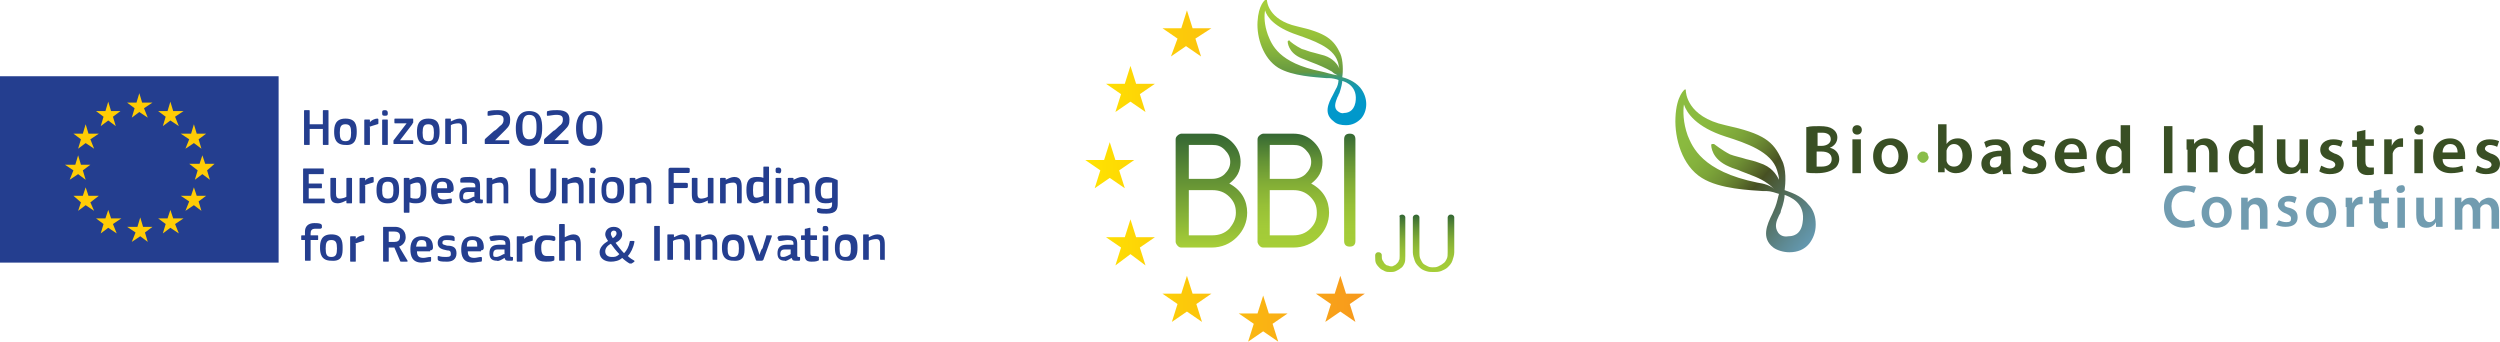 <?xml version="1.0" encoding="utf-8"?>
<!-- Generator: Adobe Illustrator 23.1.0, SVG Export Plug-In . SVG Version: 6.00 Build 0)  -->
<svg version="1.1" id="Layer_1" xmlns="http://www.w3.org/2000/svg" xmlns:xlink="http://www.w3.org/1999/xlink" x="0px" y="0px"
	 viewBox="0 0 265.6 36.3" style="enable-background:new 0 0 265.6 36.3;" xml:space="preserve">
<style type="text/css">
	.st0{fill:url(#SVGID_1_);}
	.st1{fill:url(#SVGID_2_);}
	.st2{fill:url(#SVGID_3_);}
	.st3{fill:url(#SVGID_4_);}
	.st4{fill:url(#SVGID_5_);}
	.st5{fill:url(#SVGID_6_);}
	.st6{fill:url(#SVGID_7_);}
	.st7{fill:#394F24;}
	.st8{fill:#719CB0;}
	.st9{clip-path:url(#SVGID_9_);fill:url(#SVGID_10_);}
	.st10{fill:#89BD49;}
	.st11{fill:#243E8F;}
	.st12{fill:#FFCC05;}
	.st13{fill:#243E8F;stroke:#243E8F;stroke-width:0.154;stroke-miterlimit:10;}
</style>
<g>
	<linearGradient id="SVGID_1_" gradientUnits="userSpaceOnUse" x1="115.35" y1="18.675" x2="144.93" y2="18.675">
		<stop  offset="0" style="stop-color:#FFE400"/>
		<stop  offset="1" style="stop-color:#F7981D"/>
	</linearGradient>
	<path class="st0" d="M125.1,4.1l-1.6-1.1l2,0l0.6-1.9l0.6,1.9h2L127,4.1l0.6,1.9l-1.6-1.1l-1.6,1.1L125.1,4.1z M120.1,7l-0.6,1.9
		l-2,0l1.6,1.1l-0.6,1.9l1.6-1.1l1.6,1.1l-0.6-1.9l1.6-1.1h-2L120.1,7z M117.9,18.9l1.6,1.1l-0.6-1.9l1.6-1.1h-2l-0.6-1.9l-0.6,1.9
		l-2,0l1.6,1.1l-0.6,1.9L117.9,18.9z M120.7,25.2l-0.6-1.9l-0.6,1.9l-2,0l1.6,1.1l-0.6,1.9l1.6-1.2l1.6,1.2l-0.6-1.9l1.6-1.1H120.7z
		 M126.7,31.2l-0.6-1.9l-0.6,1.9l-2,0l1.6,1.1l-0.6,1.9l1.6-1.1l1.6,1.1l-0.6-1.9l1.6-1.1H126.7z M134.8,33.3l-0.6-1.9l-0.6,1.9
		l-2,0l1.6,1.1l-0.6,1.9l1.6-1.1l1.6,1.1l-0.6-1.9l1.6-1.1H134.8z M143,31.2l-0.6-1.9l-0.6,1.9l-2,0l1.6,1.1l-0.6,1.9l1.6-1.1
		l1.6,1.1l-0.6-1.9l1.6-1.1H143z"/>
	<linearGradient id="SVGID_2_" gradientUnits="userSpaceOnUse" x1="137.384" y1="26.229" x2="137.384" y2="14.19">
		<stop  offset="0" style="stop-color:#A6CE38"/>
		<stop  offset="0.186" style="stop-color:#A2CA38"/>
		<stop  offset="0.374" style="stop-color:#96BF37"/>
		<stop  offset="0.563" style="stop-color:#82AD36"/>
		<stop  offset="0.752" style="stop-color:#659435"/>
		<stop  offset="0.94" style="stop-color:#417334"/>
		<stop  offset="1" style="stop-color:#346733"/>
	</linearGradient>
	<path class="st1" d="M141.2,22.6c0,1-0.4,1.9-1.1,2.6c-0.7,0.7-1.6,1.1-2.7,1.1h-3.2c-0.2,0-0.3-0.1-0.4-0.2
		c-0.1-0.1-0.2-0.3-0.2-0.4V14.8c0-0.2,0.1-0.3,0.2-0.4c0.1-0.1,0.3-0.2,0.4-0.2h3.2c0.9,0,1.6,0.3,2.2,0.9c0.6,0.6,0.9,1.3,0.9,2.1
		c0,1-0.4,1.7-1.2,2.3C140.6,20.2,141.2,21.3,141.2,22.6z M139.3,17.2c0-0.5-0.2-0.9-0.6-1.3c-0.4-0.4-0.8-0.5-1.3-0.5h-2.5V19h2.5
		c0.5,0,1-0.2,1.3-0.5C139.1,18.1,139.3,17.7,139.3,17.2z M139.9,22.6c0-0.7-0.2-1.2-0.7-1.7c-0.5-0.5-1.1-0.7-1.8-0.7h-2.5V25h2.5
		c0.7,0,1.3-0.2,1.8-0.7C139.7,23.8,139.9,23.3,139.9,22.6z"/>
	<linearGradient id="SVGID_3_" gradientUnits="userSpaceOnUse" x1="143.375" y1="26.229" x2="143.375" y2="14.19">
		<stop  offset="0" style="stop-color:#A6CE38"/>
		<stop  offset="0.186" style="stop-color:#A2CA38"/>
		<stop  offset="0.374" style="stop-color:#96BF37"/>
		<stop  offset="0.563" style="stop-color:#82AD36"/>
		<stop  offset="0.752" style="stop-color:#659435"/>
		<stop  offset="0.94" style="stop-color:#417334"/>
		<stop  offset="1" style="stop-color:#346733"/>
	</linearGradient>
	<path class="st2" d="M144,25.6c0,0.4-0.2,0.6-0.6,0.6c-0.4,0-0.6-0.2-0.6-0.6V14.8c0-0.4,0.2-0.6,0.6-0.6c0.4,0,0.6,0.2,0.6,0.6
		V25.6z"/>
	<linearGradient id="SVGID_4_" gradientUnits="userSpaceOnUse" x1="128.75" y1="26.229" x2="128.75" y2="14.19">
		<stop  offset="0" style="stop-color:#A6CE38"/>
		<stop  offset="1" style="stop-color:#346733"/>
	</linearGradient>
	<path class="st3" d="M132.5,22.6c0,1-0.4,1.9-1.1,2.6c-0.7,0.7-1.6,1.1-2.7,1.1h-3.2c-0.2,0-0.3-0.1-0.4-0.2
		c-0.1-0.1-0.2-0.3-0.2-0.4V14.8c0-0.2,0.1-0.3,0.2-0.4c0.1-0.1,0.3-0.2,0.4-0.2h3.2c0.9,0,1.6,0.3,2.2,0.9c0.6,0.6,0.9,1.3,0.9,2.1
		c0,1-0.4,1.7-1.2,2.3C131.9,20.2,132.5,21.3,132.5,22.6z M130.7,17.2c0-0.5-0.2-0.9-0.6-1.3c-0.4-0.4-0.8-0.5-1.3-0.5h-2.5V19h2.5
		c0.5,0,1-0.2,1.3-0.5C130.5,18.1,130.7,17.7,130.7,17.2z M131.3,22.6c0-0.7-0.2-1.2-0.7-1.7c-0.5-0.5-1.1-0.7-1.8-0.7h-2.5V25h2.5
		c0.7,0,1.3-0.2,1.8-0.7C131,23.8,131.3,23.3,131.3,22.6z"/>
	<linearGradient id="SVGID_5_" gradientUnits="userSpaceOnUse" x1="139.413" y1="0" x2="139.413" y2="13.377">
		<stop  offset="0" style="stop-color:#A6CE38"/>
		<stop  offset="0.141" style="stop-color:#A2CB39"/>
		<stop  offset="0.284" style="stop-color:#96C13A"/>
		<stop  offset="0.427" style="stop-color:#82B03D"/>
		<stop  offset="0.57" style="stop-color:#669941"/>
		<stop  offset="0.573" style="stop-color:#659941"/>
		<stop  offset="0.587" style="stop-color:#569956"/>
		<stop  offset="0.612" style="stop-color:#3F9975"/>
		<stop  offset="0.64" style="stop-color:#2B9891"/>
		<stop  offset="0.672" style="stop-color:#1B98A7"/>
		<stop  offset="0.709" style="stop-color:#0F98B7"/>
		<stop  offset="0.755" style="stop-color:#0698C3"/>
		<stop  offset="0.82" style="stop-color:#0198CA"/>
		<stop  offset="1" style="stop-color:#0098CC"/>
	</linearGradient>
	<path class="st4" d="M142,11.7c-0.3-0.4-0.1-0.9,0.1-1.4c0.1-0.1,0.1-0.3,0.2-0.4c0.2-0.6,0.3-1.1,0.3-1.3c0.4,0.1,1.7,0.6,1.4,2.3
		c-0.2,1-0.9,1.1-1.2,1.1C142.5,12.1,142.2,11.9,142,11.7 M140.4,7.6c-4.6-0.9-5.3-2.9-5.7-3.9c-0.4-1.1-0.4-2-0.3-2.6
		c0.2,0.7,1,1.8,3.4,2.6c1.7,0.6,3.8,1.3,4.3,2.8c0.1,0.2,0.1,0.5,0.2,0.8c-0.2-0.5-0.7-1.1-1.6-1.4c-0.4-0.1-0.7-0.2-1.1-0.3
		c-0.5-0.1-0.9-0.3-1.3-0.4c-0.6-0.3-1.3-0.8-1.3-0.9c0,0-0.1,0-0.1,0c0,0-0.1,0.1-0.1,0.1c0,0,0,1.2,1.5,1.8c0.3,0.1,0.7,0.3,1,0.4
		c0.8,0.3,1.5,0.6,2.2,1c0.2,0.2,0.4,0.3,0.6,0.4C141.4,7.9,140.9,7.7,140.4,7.6 M134.4,0c0,0-0.7,0.5-0.8,2.3
		c-0.1,1.7,0.6,3.9,2.2,4.9c1.5,0.9,4,1,5.1,1.1c0.1,0,0.2,0,0.3,0c0.3,0,0.8,0.1,1,0.2c0,0.3-0.1,0.7-0.3,1
		c-0.1,0.2-0.2,0.4-0.3,0.6c-0.5,0.9-1,2,0.1,2.8c0.3,0.3,0.8,0.4,1.3,0.4l0,0c0.7,0,1.2-0.3,1.6-0.7c0.7-0.8,0.8-2.2-0.1-3.3
		c-0.6-0.7-1.5-1-1.9-1.1c0,0,0,0,0,0c0.1-0.6,0.1-1.8-0.2-2.5c-0.7-1.5-1.5-2.2-4.6-2.9c-3.1-0.7-3.2-2.7-3.2-2.8
		c0,0,0-0.1-0.1-0.1C134.5,0,134.5,0,134.4,0C134.5,0,134.4,0,134.4,0"/>
	<linearGradient id="SVGID_6_" gradientUnits="userSpaceOnUse" x1="147.63" y1="28.915" x2="147.63" y2="22.831">
		<stop  offset="0" style="stop-color:#A6CE38"/>
		<stop  offset="0.186" style="stop-color:#A2CA38"/>
		<stop  offset="0.374" style="stop-color:#96BF37"/>
		<stop  offset="0.563" style="stop-color:#82AD36"/>
		<stop  offset="0.752" style="stop-color:#659435"/>
		<stop  offset="0.94" style="stop-color:#417334"/>
		<stop  offset="1" style="stop-color:#346733"/>
	</linearGradient>
	<path class="st5" d="M149,22.8c0.1,0,0.3,0.1,0.3,0.3v4.1c0,0.3,0,0.6-0.1,0.8c-0.1,0.2-0.2,0.4-0.4,0.5c-0.1,0.1-0.3,0.2-0.5,0.3
		c-0.2,0.1-0.4,0.1-0.6,0.1c-0.2,0-0.4,0-0.6-0.1c-0.2-0.1-0.4-0.2-0.5-0.3c-0.1-0.1-0.3-0.3-0.4-0.5c-0.1-0.2-0.1-0.4-0.1-0.7v-0.2
		c0-0.1,0.1-0.3,0.3-0.3h0.1c0.1,0,0.3,0.1,0.3,0.3v0.1c0,0.2,0,0.3,0.1,0.5c0.1,0.1,0.1,0.2,0.2,0.3c0.1,0.1,0.2,0.2,0.3,0.2
		c0.1,0,0.2,0.1,0.4,0.1c0.1,0,0.2,0,0.3-0.1c0.1,0,0.2-0.1,0.3-0.2c0.1-0.1,0.2-0.2,0.2-0.3c0.1-0.1,0.1-0.3,0.1-0.5v-4.2
		C148.6,23,148.7,22.8,149,22.8L149,22.8z"/>
	<linearGradient id="SVGID_7_" gradientUnits="userSpaceOnUse" x1="152.31" y1="28.915" x2="152.31" y2="22.831">
		<stop  offset="0" style="stop-color:#A6CE38"/>
		<stop  offset="0.186" style="stop-color:#A2CA38"/>
		<stop  offset="0.374" style="stop-color:#96BF37"/>
		<stop  offset="0.563" style="stop-color:#82AD36"/>
		<stop  offset="0.752" style="stop-color:#659435"/>
		<stop  offset="0.94" style="stop-color:#417334"/>
		<stop  offset="1" style="stop-color:#346733"/>
	</linearGradient>
	<path class="st6" d="M150.5,22.8c0.1,0,0.3,0.1,0.3,0.3v3.7c0,0.2,0,0.5,0.1,0.7c0.1,0.2,0.2,0.4,0.3,0.5c0.1,0.1,0.3,0.2,0.5,0.3
		c0.2,0.1,0.4,0.1,0.5,0.1c0.2,0,0.4,0,0.6-0.1c0.2-0.1,0.4-0.2,0.5-0.3c0.2-0.1,0.3-0.3,0.4-0.5c0.1-0.2,0.1-0.4,0.1-0.7v-3.7
		c0-0.1,0.1-0.3,0.3-0.3h0.1c0.1,0,0.3,0.1,0.3,0.3v3.7c0,0.3-0.1,0.6-0.2,0.9c-0.1,0.3-0.3,0.5-0.5,0.7c-0.2,0.2-0.5,0.3-0.7,0.4
		c-0.3,0.1-0.5,0.1-0.8,0.1c-0.3,0-0.5,0-0.8-0.1c-0.3-0.1-0.5-0.2-0.7-0.4c-0.2-0.2-0.4-0.4-0.5-0.7c-0.1-0.3-0.2-0.6-0.2-0.9v-3.7
		C150.1,23,150.2,22.8,150.5,22.8L150.5,22.8z"/>
</g>
<g>
	<path class="st7" d="M192,13.5c0.3-0.1,0.8-0.1,1.3-0.1c0.7,0,1.1,0.1,1.4,0.3c0.3,0.2,0.5,0.5,0.5,0.9c0,0.5-0.3,0.9-0.8,1.1v0
		c0.5,0.1,1,0.5,1,1.2c0,0.4-0.2,0.8-0.5,1c-0.4,0.3-1,0.5-1.9,0.5c-0.5,0-0.9,0-1.1-0.1V13.5z M193,15.5h0.5c0.6,0,1-0.3,1-0.7
		c0-0.5-0.4-0.7-0.9-0.7c-0.3,0-0.4,0-0.5,0V15.5z M193,17.7c0.1,0,0.3,0,0.5,0c0.6,0,1.1-0.2,1.1-0.8c0-0.6-0.5-0.8-1.1-0.8H193
		V17.7z"/>
	<path class="st7" d="M197.8,13.8c0,0.3-0.2,0.5-0.5,0.5c-0.3,0-0.5-0.2-0.5-0.5c0-0.3,0.2-0.5,0.5-0.5
		C197.6,13.3,197.8,13.5,197.8,13.8 M196.8,14.8h0.9v3.6h-0.9V14.8z"/>
	<path class="st7" d="M202.7,16.6c0,1.3-0.9,1.9-1.9,1.9c-1,0-1.8-0.7-1.8-1.9c0-1.2,0.8-1.9,1.9-1.9
		C201.9,14.7,202.7,15.5,202.7,16.6 M199.9,16.6c0,0.7,0.3,1.2,0.9,1.2c0.5,0,0.9-0.5,0.9-1.2c0-0.6-0.3-1.2-0.9-1.2
		C200.2,15.4,199.9,16,199.9,16.6"/>
	<path class="st7" d="M205.9,18.4c0-0.2,0-0.6,0-1v-4.2h0.9v2.1h0c0.2-0.3,0.6-0.6,1.2-0.6c0.9,0,1.5,0.7,1.5,1.8
		c0,1.3-0.8,1.9-1.7,1.9c-0.5,0-0.9-0.2-1.2-0.6h0l0,0.5H205.9z M206.8,16.9c0,0.1,0,0.1,0,0.2c0.1,0.4,0.4,0.6,0.8,0.6
		c0.6,0,0.9-0.5,0.9-1.2c0-0.6-0.3-1.2-0.9-1.2c-0.4,0-0.7,0.3-0.8,0.7c0,0.1,0,0.1,0,0.2V16.9z"/>
	<path class="st7" d="M212.8,18.4l-0.1-0.4h0c-0.2,0.3-0.6,0.5-1.1,0.5c-0.7,0-1.1-0.5-1.1-1.1c0-0.9,0.8-1.4,2.2-1.4V16
		c0-0.2-0.1-0.6-0.7-0.6c-0.4,0-0.7,0.1-1,0.3l-0.2-0.6c0.3-0.2,0.7-0.3,1.3-0.3c1.2,0,1.5,0.7,1.5,1.5v1.3c0,0.3,0,0.6,0.1,0.9
		H212.8z M212.7,16.6c-0.7,0-1.3,0.1-1.3,0.7c0,0.4,0.2,0.5,0.5,0.5c0.4,0,0.6-0.2,0.7-0.5c0-0.1,0-0.1,0-0.2V16.6z"/>
	<path class="st7" d="M215,17.6c0.2,0.1,0.6,0.3,0.9,0.3c0.4,0,0.6-0.2,0.6-0.4c0-0.2-0.2-0.4-0.6-0.5c-0.7-0.2-1-0.6-1-1.1
		c0-0.6,0.5-1.1,1.4-1.1c0.4,0,0.8,0.1,1,0.2l-0.2,0.6c-0.2-0.1-0.5-0.2-0.8-0.2c-0.3,0-0.5,0.2-0.5,0.4c0,0.2,0.2,0.3,0.6,0.5
		c0.7,0.2,1,0.6,1,1.1c0,0.7-0.5,1.1-1.5,1.1c-0.4,0-0.8-0.1-1.1-0.3L215,17.6z"/>
	<path class="st7" d="M219.3,16.9c0,0.7,0.5,0.9,1.1,0.9c0.4,0,0.7-0.1,1-0.2l0.1,0.6c-0.3,0.1-0.8,0.2-1.3,0.2
		c-1.2,0-1.9-0.7-1.9-1.8c0-1,0.6-1.9,1.8-1.9c1.2,0,1.6,1,1.6,1.8c0,0.2,0,0.3,0,0.4H219.3z M220.9,16.2c0-0.3-0.1-0.9-0.8-0.9
		c-0.6,0-0.8,0.5-0.8,0.9H220.9z"/>
	<path class="st7" d="M226.3,13.2v4.2c0,0.4,0,0.8,0,1h-0.8l0-0.6h0c-0.2,0.4-0.7,0.7-1.2,0.7c-0.9,0-1.6-0.7-1.6-1.8
		c0-1.2,0.8-1.9,1.6-1.9c0.5,0,0.9,0.2,1,0.5h0v-2H226.3z M225.4,16.3c0-0.1,0-0.2,0-0.2c-0.1-0.4-0.4-0.6-0.8-0.6
		c-0.6,0-0.9,0.5-0.9,1.2c0,0.7,0.3,1.1,0.9,1.1c0.4,0,0.7-0.3,0.8-0.6c0-0.1,0-0.2,0-0.3V16.3z"/>
	<rect x="229.9" y="13.4" class="st7" width="0.9" height="5"/>
	<path class="st7" d="M232.3,15.9c0-0.4,0-0.8,0-1.1h0.8l0,0.5h0c0.2-0.3,0.6-0.6,1.2-0.6c0.6,0,1.3,0.4,1.3,1.5v2.1h-0.9v-2
		c0-0.5-0.2-0.9-0.7-0.9c-0.4,0-0.6,0.3-0.7,0.5c0,0.1,0,0.2,0,0.3v2.1h-0.9V15.9z"/>
	<path class="st7" d="M240.4,13.2v4.2c0,0.4,0,0.8,0,1h-0.8l0-0.6h0c-0.2,0.4-0.7,0.7-1.2,0.7c-0.9,0-1.6-0.7-1.6-1.8
		c0-1.2,0.8-1.9,1.6-1.9c0.5,0,0.9,0.2,1,0.5h0v-2H240.4z M239.5,16.3c0-0.1,0-0.2,0-0.2c-0.1-0.4-0.4-0.6-0.8-0.6
		c-0.6,0-0.9,0.5-0.9,1.2c0,0.7,0.3,1.1,0.9,1.1c0.4,0,0.7-0.3,0.8-0.6c0-0.1,0-0.2,0-0.3V16.3z"/>
	<path class="st7" d="M245.2,17.3c0,0.4,0,0.8,0,1.1h-0.8l0-0.5h0c-0.2,0.3-0.5,0.6-1.2,0.6c-0.7,0-1.3-0.4-1.3-1.6v-2.1h0.9v2
		c0,0.6,0.2,1,0.7,1c0.4,0,0.6-0.3,0.7-0.5c0-0.1,0.1-0.2,0.1-0.3v-2.2h0.9V17.3z"/>
	<path class="st7" d="M246.6,17.6c0.2,0.1,0.6,0.3,0.9,0.3c0.4,0,0.6-0.2,0.6-0.4c0-0.2-0.2-0.4-0.6-0.5c-0.7-0.2-1-0.6-1-1.1
		c0-0.6,0.5-1.1,1.4-1.1c0.4,0,0.8,0.1,1,0.2l-0.2,0.6c-0.2-0.1-0.5-0.2-0.8-0.2c-0.3,0-0.5,0.2-0.5,0.4c0,0.2,0.2,0.3,0.6,0.5
		c0.7,0.2,1,0.6,1,1.1c0,0.7-0.5,1.1-1.5,1.1c-0.4,0-0.8-0.1-1.1-0.3L246.6,17.6z"/>
	<path class="st7" d="M251.3,13.8v1h0.9v0.7h-0.9v1.6c0,0.4,0.1,0.7,0.5,0.7c0.2,0,0.3,0,0.4,0l0,0.7c-0.1,0.1-0.4,0.1-0.7,0.1
		c-0.3,0-0.6-0.1-0.8-0.3c-0.2-0.2-0.3-0.5-0.3-1v-1.7h-0.5v-0.7h0.5V14L251.3,13.8z"/>
	<path class="st7" d="M253.3,16c0-0.5,0-0.8,0-1.2h0.8l0,0.7h0c0.2-0.5,0.6-0.8,1-0.8c0.1,0,0.1,0,0.2,0v0.9c-0.1,0-0.2,0-0.3,0
		c-0.4,0-0.7,0.3-0.8,0.7c0,0.1,0,0.2,0,0.3v1.9h-0.9V16z"/>
	<path class="st7" d="M257.5,13.8c0,0.3-0.2,0.5-0.5,0.5c-0.3,0-0.5-0.2-0.5-0.5c0-0.3,0.2-0.5,0.5-0.5
		C257.3,13.3,257.5,13.5,257.5,13.8 M256.5,14.8h0.9v3.6h-0.9V14.8z"/>
	<path class="st7" d="M259.5,16.9c0,0.7,0.5,0.9,1.1,0.9c0.4,0,0.7-0.1,1-0.2l0.1,0.6c-0.3,0.1-0.8,0.2-1.3,0.2
		c-1.2,0-1.9-0.7-1.9-1.8c0-1,0.6-1.9,1.8-1.9c1.2,0,1.6,1,1.6,1.8c0,0.2,0,0.3,0,0.4H259.5z M261.1,16.2c0-0.3-0.1-0.9-0.8-0.9
		c-0.6,0-0.8,0.5-0.8,0.9H261.1z"/>
	<path class="st7" d="M263.2,17.6c0.2,0.1,0.6,0.3,0.9,0.3c0.4,0,0.6-0.2,0.6-0.4c0-0.2-0.2-0.4-0.6-0.5c-0.7-0.2-1-0.6-1-1.1
		c0-0.6,0.5-1.1,1.4-1.1c0.4,0,0.8,0.1,1,0.2l-0.2,0.6c-0.2-0.1-0.5-0.2-0.8-0.2c-0.3,0-0.5,0.2-0.5,0.4c0,0.2,0.2,0.3,0.6,0.5
		c0.7,0.2,1,0.6,1,1.1c0,0.7-0.5,1.1-1.5,1.1c-0.4,0-0.8-0.1-1.1-0.3L263.2,17.6z"/>
	<path class="st8" d="M233.2,24c-0.2,0.1-0.6,0.2-1.1,0.2c-1.4,0-2.2-0.9-2.2-2.2c0-1.4,1-2.3,2.3-2.3c0.5,0,0.9,0.1,1.1,0.2
		l-0.2,0.6c-0.2-0.1-0.5-0.2-0.9-0.2c-0.9,0-1.5,0.6-1.5,1.6c0,1,0.6,1.6,1.5,1.6c0.3,0,0.7-0.1,0.9-0.2L233.2,24z"/>
	<path class="st8" d="M237.1,22.5c0,1.2-0.8,1.7-1.6,1.7c-0.9,0-1.6-0.6-1.6-1.6c0-1,0.7-1.7,1.6-1.7
		C236.4,20.9,237.1,21.6,237.1,22.5 M234.7,22.6c0,0.6,0.3,1.1,0.8,1.1c0.5,0,0.8-0.4,0.8-1.1c0-0.5-0.2-1.1-0.8-1.1
		C234.9,21.5,234.7,22,234.7,22.6"/>
	<path class="st8" d="M238.1,21.9c0-0.4,0-0.7,0-0.9h0.7l0,0.5h0c0.1-0.2,0.5-0.5,1-0.5c0.6,0,1.1,0.4,1.1,1.4v1.9h-0.8v-1.8
		c0-0.5-0.2-0.8-0.6-0.8c-0.3,0-0.5,0.2-0.6,0.5c0,0.1,0,0.2,0,0.3v1.9h-0.8V21.9z"/>
	<path class="st8" d="M242.1,23.4c0.2,0.1,0.5,0.2,0.8,0.2c0.4,0,0.5-0.1,0.5-0.4c0-0.2-0.1-0.3-0.5-0.5c-0.6-0.2-0.9-0.6-0.9-0.9
		c0-0.6,0.5-1,1.2-1c0.4,0,0.7,0.1,0.8,0.2l-0.2,0.6c-0.1-0.1-0.4-0.2-0.7-0.2c-0.3,0-0.4,0.1-0.4,0.3c0,0.2,0.1,0.3,0.6,0.4
		c0.6,0.2,0.8,0.5,0.8,1c0,0.6-0.4,1-1.3,1c-0.4,0-0.7-0.1-1-0.2L242.1,23.4z"/>
	<path class="st8" d="M248.2,22.5c0,1.2-0.8,1.7-1.6,1.7c-0.9,0-1.6-0.6-1.6-1.6c0-1,0.7-1.7,1.6-1.7
		C247.6,20.9,248.2,21.6,248.2,22.5 M245.8,22.6c0,0.6,0.3,1.1,0.8,1.1c0.5,0,0.8-0.4,0.8-1.1c0-0.5-0.2-1.1-0.8-1.1
		C246.1,21.5,245.8,22,245.8,22.6"/>
	<path class="st8" d="M249.2,22c0-0.4,0-0.7,0-1h0.7l0,0.6h0c0.2-0.4,0.5-0.7,0.9-0.7c0.1,0,0.1,0,0.2,0v0.8c-0.1,0-0.1,0-0.2,0
		c-0.4,0-0.6,0.2-0.7,0.6c0,0.1,0,0.2,0,0.2v1.6h-0.8V22z"/>
	<path class="st8" d="M253,20.1V21h0.8v0.6H253V23c0,0.4,0.1,0.6,0.4,0.6c0.1,0,0.2,0,0.3,0l0,0.6c-0.1,0-0.3,0.1-0.6,0.1
		c-0.3,0-0.5-0.1-0.7-0.3c-0.2-0.2-0.2-0.5-0.2-0.9v-1.5h-0.5V21h0.5v-0.7L253,20.1z"/>
	<path class="st8" d="M255.5,20.1c0,0.2-0.2,0.4-0.5,0.4c-0.3,0-0.4-0.2-0.4-0.4c0-0.2,0.2-0.4,0.4-0.4
		C255.4,19.6,255.5,19.8,255.5,20.1 M254.7,21h0.8v3.2h-0.8V21z"/>
	<path class="st8" d="M259.5,23.2c0,0.4,0,0.7,0,0.9h-0.7l0-0.5h0c-0.1,0.2-0.4,0.6-1,0.6c-0.6,0-1.1-0.3-1.1-1.4V21h0.8v1.7
		c0,0.5,0.2,0.9,0.6,0.9c0.3,0,0.5-0.2,0.6-0.4c0-0.1,0-0.2,0-0.2V21h0.8V23.2z"/>
	<path class="st8" d="M260.8,21.9c0-0.4,0-0.7,0-0.9h0.7l0,0.5h0c0.2-0.2,0.4-0.5,1-0.5c0.4,0,0.7,0.2,0.9,0.6h0
		c0.1-0.2,0.2-0.3,0.4-0.4c0.2-0.1,0.4-0.2,0.6-0.2c0.5,0,1.1,0.4,1.1,1.4v1.9h-0.8v-1.8c0-0.5-0.2-0.8-0.6-0.8
		c-0.3,0-0.5,0.2-0.6,0.4c0,0.1,0,0.2,0,0.3v1.9h-0.8v-1.8c0-0.4-0.2-0.8-0.5-0.8c-0.3,0-0.5,0.2-0.6,0.5c0,0.1,0,0.2,0,0.3v1.9
		h-0.8V21.9z"/>
	<g>
		<defs>
			<path id="SVGID_8_" d="M188.9,24.7c-0.4-0.6-0.2-1.2,0.1-1.8c0.1-0.2,0.2-0.3,0.2-0.5c0.3-0.8,0.4-1.4,0.4-1.7
				c0.5,0.2,2.3,0.8,1.9,3c-0.2,1.3-1.1,1.4-1.5,1.4C189.5,25.2,189.1,25,188.9,24.7 M186.7,19.4c-5.9-1.2-6.9-3.8-7.4-5
				c-0.5-1.4-0.5-2.6-0.4-3.3c0.3,0.9,1.3,2.4,4.4,3.4c2.2,0.7,4.9,1.6,5.5,3.6c0.1,0.3,0.2,0.7,0.2,1c-0.3-0.6-0.8-1.4-2.1-1.8
				c-0.5-0.2-1-0.3-1.4-0.4c-0.6-0.2-1.2-0.3-1.7-0.5c-0.8-0.4-1.7-1.1-1.7-1.1c0,0-0.1,0-0.2,0c-0.1,0-0.1,0.1-0.1,0.1
				c0,0.1,0,1.5,1.9,2.3c0.4,0.2,0.9,0.3,1.3,0.5c1,0.4,2,0.7,2.8,1.3c0.3,0.2,0.5,0.4,0.7,0.6C188.1,19.7,187.4,19.5,186.7,19.4
				 M179,9.5c0,0-0.9,0.6-1,3c-0.1,2.2,0.7,5.1,2.8,6.4c1.9,1.2,5.2,1.3,6.5,1.4c0.1,0,0.3,0,0.4,0c0.4,0,1,0.2,1.3,0.3
				c-0.1,0.3-0.2,0.9-0.4,1.4c-0.1,0.2-0.2,0.5-0.3,0.7c-0.6,1.2-1.2,2.6,0.1,3.6c0.4,0.3,1.1,0.5,1.7,0.5c0.9,0,1.6-0.3,2.1-0.9
				c0.4-0.5,0.7-1.2,0.7-2v-0.1c0-0.7-0.2-1.5-0.8-2.1c-0.8-1-2-1.3-2.5-1.5c0,0,0,0,0,0c0.1-0.7,0.2-2.3-0.3-3.2
				c-0.9-2-1.9-2.8-6-3.7c-4.1-0.9-4.2-3.5-4.2-3.7c0-0.1,0-0.1-0.1-0.1C179.1,9.5,179.1,9.5,179,9.5C179.1,9.5,179,9.5,179,9.5"/>
		</defs>
		<clipPath id="SVGID_9_">
			<use xlink:href="#SVGID_8_"  style="overflow:visible;"/>
		</clipPath>
		
			<linearGradient id="SVGID_10_" gradientUnits="userSpaceOnUse" x1="-136.643" y1="431.832" x2="-136.287" y2="431.832" gradientTransform="matrix(44.089 38.326 38.326 -44.089 -10348.529 24287.416)">
			<stop  offset="0" style="stop-color:#8CBD40"/>
			<stop  offset="0.178" style="stop-color:#8ABA3F"/>
			<stop  offset="0.285" style="stop-color:#85B23D"/>
			<stop  offset="0.373" style="stop-color:#7CA439"/>
			<stop  offset="0.451" style="stop-color:#6F9034"/>
			<stop  offset="0.522" style="stop-color:#5F752D"/>
			<stop  offset="0.588" style="stop-color:#4B5624"/>
			<stop  offset="0.598" style="stop-color:#475023"/>
			<stop  offset="0.7" style="stop-color:#4F644A"/>
			<stop  offset="0.905" style="stop-color:#5E8A94"/>
			<stop  offset="1" style="stop-color:#6499B1"/>
		</linearGradient>
		<polygon class="st9" points="184.4,2 201.5,17 186.5,34.3 169.3,19.4 		"/>
	</g>
	<path class="st10" d="M204.3,16.1c0.1,0,0.2,0,0.3,0.1c0.1,0,0.2,0.1,0.2,0.2c0,0.1,0.1,0.2,0.1,0.3c0,0.2-0.1,0.3-0.2,0.4
		c-0.1,0.1-0.2,0.2-0.4,0.2c-0.2,0-0.3-0.1-0.4-0.2c-0.1-0.1-0.2-0.2-0.2-0.4c0-0.1,0-0.2,0.1-0.3c0.1-0.1,0.1-0.2,0.2-0.2
		C204.1,16.1,204.2,16.1,204.3,16.1"/>
</g>
<g>
	<g>
		<rect y="8.1" class="st11" width="29.6" height="19.8"/>
		<polygon class="st12" points="15.1,10.9 16.2,10.9 15.3,11.5 15.7,12.5 14.8,11.9 14,12.5 14.3,11.5 13.5,10.9 14.5,10.9 
			14.8,9.9 		"/>
		<polygon class="st12" points="15.2,24.1 16.2,24.1 15.4,24.7 15.7,25.7 14.9,25.1 14,25.7 14.4,24.7 13.5,24.1 14.6,24.1 
			14.9,23.1 		"/>
		<polygon class="st12" points="18.4,23.2 19.5,23.2 18.6,23.8 19,24.8 18.1,24.2 17.3,24.8 17.6,23.8 16.8,23.2 17.8,23.2 
			18.1,22.3 		"/>
		<polygon class="st12" points="18.4,11.8 19.5,11.8 18.6,12.4 19,13.4 18.1,12.8 17.3,13.4 17.6,12.4 16.8,11.8 17.8,11.8 
			18.1,10.8 		"/>
		<polygon class="st12" points="20.9,14.2 21.9,14.2 21.1,14.8 21.4,15.8 20.6,15.2 19.7,15.8 20.1,14.8 19.2,14.2 20.3,14.2 
			20.6,13.2 		"/>
		<polygon class="st12" points="20.9,20.8 21.9,20.8 21.1,21.4 21.4,22.4 20.6,21.8 19.7,22.4 20.1,21.4 19.2,20.8 20.3,20.8 
			20.6,19.9 		"/>
		<polygon class="st12" points="21.8,17.4 22.8,17.4 22,18.1 22.3,19.1 21.5,18.5 20.7,19.1 21,18.1 20.1,17.4 21.2,17.4 21.5,16.5 
					"/>
		<polygon class="st12" points="11.8,11.8 12.8,11.8 12,12.4 12.3,13.4 11.5,12.8 10.7,13.4 11,12.4 10.2,11.8 11.2,11.8 11.5,10.8 
					"/>
		<polygon class="st12" points="9.4,14.2 10.5,14.2 9.6,14.8 10,15.8 9.1,15.2 8.3,15.8 8.6,14.8 7.8,14.2 8.8,14.2 9.1,13.2 		"/>
		<polygon class="st12" points="8.6,17.5 9.6,17.5 8.8,18.1 9.1,19.1 8.3,18.5 7.4,19.1 7.8,18.1 6.9,17.5 8,17.5 8.3,16.5 		"/>
		<polygon class="st12" points="9.4,20.8 10.5,20.8 9.6,21.5 10,22.4 9.1,21.8 8.3,22.4 8.6,21.5 7.8,20.8 8.8,20.8 9.1,19.9 		"/>
		<polygon class="st12" points="11.8,23.2 12.9,23.2 12,23.8 12.4,24.8 11.5,24.2 10.7,24.8 11,23.8 10.2,23.2 11.2,23.2 11.5,22.3 
					"/>
	</g>
	<g>
		<path class="st11" d="M94,27.6V26c0-0.6-0.1-1.1-0.8-1.1c-0.3,0-0.7,0.2-0.9,0.3c0,0,0,0,0,0v-0.2c0-0.1,0-0.1-0.1-0.1h-0.4
			c-0.1,0-0.1,0-0.1,0.1v2.5c0,0.1,0,0.1,0.1,0.1h0.4c0.1,0,0.1,0,0.1-0.1v-1.9c0.1-0.1,0.5-0.2,0.8-0.2c0.3,0,0.4,0.2,0.4,0.5
			l0,1.6c0,0.1,0,0.1,0.1,0.1h0.4C93.9,27.7,94,27.7,94,27.6 M90.4,26.4c0,0.6-0.1,0.9-0.6,0.9c-0.5,0-0.6-0.3-0.6-0.9
			c0-0.6,0.1-0.9,0.6-0.9C90.3,25.5,90.4,25.8,90.4,26.4 M91.1,26.3c0-0.7-0.1-1.4-1.2-1.4c-1.1,0-1.2,0.8-1.2,1.4
			c0,0.6,0.1,1.4,1.2,1.4C91,27.8,91.1,27,91.1,26.3 M88,25.1c0-0.1,0-0.1-0.1-0.1h-0.4c-0.1,0-0.1,0-0.1,0.1v2.5
			c0,0.1,0,0.1,0.1,0.1h0.4c0.1,0,0.1,0,0.1-0.1V25.1z M88,24.3c0-0.2-0.1-0.3-0.3-0.3c-0.3,0-0.3,0.1-0.3,0.3c0,0.2,0,0.3,0.3,0.3
			C88,24.6,88,24.5,88,24.3 M87,27.3C87,27.2,86.9,27.2,87,27.3c-0.2-0.1-0.4-0.1-0.5-0.1c-0.3,0-0.4,0-0.4-0.3v-1.4h0.6
			c0.1,0,0.1,0,0.1-0.1v-0.3c0-0.1,0-0.1-0.1-0.1h-0.6v-0.7c0-0.1,0-0.1-0.1-0.1l-0.4,0.1c-0.1,0-0.1,0-0.1,0.1V25h-0.3
			c-0.1,0-0.1,0-0.1,0.1v0.3c0,0.1,0,0.1,0.1,0.1h0.3v1.4c0,0.5,0,0.9,0.7,0.9c0.2,0,0.5,0,0.7-0.1c0.1,0,0.1-0.1,0.1-0.1L87,27.3z
			 M84.1,27.4c0.1,0.3,0.2,0.3,0.5,0.3c0.1,0,0.2,0,0.3,0c0.1,0,0.1-0.1,0.1-0.1v-0.2c0-0.1,0-0.1-0.1-0.1c-0.2,0-0.2,0-0.2-0.3V26
			c0-0.6-0.1-1-1.1-1c-0.3,0-0.7,0-0.9,0.1c-0.1,0.1-0.1,0.1-0.1,0.2l0.1,0.2c0,0.1,0,0.1,0.2,0.1c0.2,0,0.6-0.1,0.8-0.1
			c0.5,0,0.6,0.1,0.6,0.4v0.1h-0.7c-0.7,0-1,0.3-1,0.9c0,0.5,0.2,0.8,0.8,0.8C83.4,27.8,83.8,27.6,84.1,27.4L84.1,27.4z M84,27
			c-0.2,0.1-0.5,0.3-0.8,0.3c-0.3,0-0.3-0.1-0.3-0.3c0-0.4,0.2-0.5,0.5-0.5H84V27z M80.7,27.1c0,0-0.2-0.6-0.2-0.6L80,25.1
			c0-0.1-0.1-0.1-0.1-0.1h-0.4c-0.1,0-0.1,0.1-0.1,0.1l0.9,2.5c0,0.1,0.1,0.1,0.2,0.1h0.4c0.1,0,0.1,0,0.2-0.1l0.9-2.5
			c0-0.1,0-0.1-0.1-0.1h-0.4c-0.1,0-0.1,0-0.1,0.1l-0.4,1.3C80.9,26.4,80.7,27,80.7,27.1L80.7,27.1z M78.5,26.4
			c0,0.6-0.1,0.9-0.6,0.9c-0.5,0-0.6-0.3-0.6-0.9c0-0.6,0.1-0.9,0.6-0.9C78.4,25.5,78.5,25.8,78.5,26.4 M79.1,26.3
			c0-0.7-0.1-1.4-1.2-1.4c-1.1,0-1.2,0.8-1.2,1.4c0,0.6,0.1,1.4,1.2,1.4C79.1,27.8,79.1,27,79.1,26.3 M76.2,27.6V26
			c0-0.6-0.1-1.1-0.8-1.1c-0.3,0-0.7,0.2-0.9,0.3c0,0,0,0,0,0v-0.2c0-0.1,0-0.1-0.1-0.1h-0.4c-0.1,0-0.1,0-0.1,0.1v2.5
			c0,0.1,0,0.1,0.1,0.1h0.4c0.1,0,0.1,0,0.1-0.1v-1.9c0.1-0.1,0.5-0.2,0.8-0.2c0.3,0,0.4,0.2,0.4,0.5l0,1.6c0,0.1,0,0.1,0.1,0.1h0.4
			C76.2,27.7,76.2,27.7,76.2,27.6 M73.3,27.6V26c0-0.6-0.1-1.1-0.8-1.1c-0.3,0-0.7,0.2-0.9,0.3c0,0,0,0,0,0v-0.2
			c0-0.1,0-0.1-0.1-0.1H71c-0.1,0-0.1,0-0.1,0.1v2.5c0,0.1,0,0.1,0.1,0.1h0.4c0.1,0,0.1,0,0.1-0.1v-1.9c0.1-0.1,0.5-0.2,0.8-0.2
			c0.3,0,0.4,0.2,0.4,0.5l0,1.6c0,0.1,0,0.1,0.1,0.1h0.4C73.2,27.7,73.3,27.7,73.3,27.6 M69.5,27.6c0,0.1,0,0.1,0.1,0.1h0.4
			c0.1,0,0.1,0,0.1-0.1v-3.5c0-0.1,0-0.1-0.1-0.1h-0.4c-0.1,0-0.1,0-0.1,0.1V27.6z M65.5,24.8c0,0.2-0.2,0.4-0.4,0.5
			c-0.1-0.2-0.2-0.3-0.2-0.5c0-0.1,0.1-0.3,0.3-0.3C65.4,24.5,65.5,24.6,65.5,24.8 M65,27.3c-0.4,0-0.7-0.2-0.7-0.6
			c0-0.3,0.2-0.6,0.6-0.8c0.2,0.3,0.6,0.8,0.9,1.1C65.5,27.3,65.3,27.3,65,27.3 M67.4,27.8c0-0.1,0-0.1,0-0.1
			c-0.2-0.1-0.5-0.3-0.7-0.5c0.3-0.3,0.6-0.9,0.7-1.5c0-0.1,0-0.1-0.1-0.1h-0.3c-0.1,0-0.1,0-0.1,0.1c-0.1,0.5-0.3,0.9-0.6,1.2
			c-0.3-0.3-0.6-0.7-0.9-1.1c0.4-0.2,0.7-0.5,0.7-0.9c0-0.4-0.3-0.8-0.9-0.8c-0.6,0-0.9,0.4-0.9,0.8c0,0.2,0.1,0.4,0.3,0.7
			c-0.5,0.3-0.9,0.7-0.9,1.2c0,0.7,0.6,1,1.2,1c0.4,0,0.9-0.1,1.2-0.4c0.2,0.2,0.6,0.5,0.8,0.6c0.1,0,0.1,0,0.2,0L67.4,27.8z
			 M61.7,27.6V26c0-0.6-0.1-1.1-0.8-1.1c-0.3,0-0.7,0.2-0.9,0.3v-1.3c0-0.1,0-0.1-0.1-0.1h-0.4c-0.1,0-0.1,0-0.1,0.1v3.7
			c0,0.1,0,0.1,0.1,0.1h0.4c0.1,0,0.1,0,0.1-0.1v-1.9c0.1-0.1,0.5-0.2,0.8-0.2c0.3,0,0.4,0.2,0.4,0.5c0,0.5,0,1.1,0,1.6
			c0,0.1,0,0.1,0.1,0.1h0.4C61.7,27.7,61.7,27.7,61.7,27.6 M58.9,27.3c0-0.1-0.1-0.1-0.1-0.1c-0.2,0-0.5,0-0.7,0
			c-0.4,0-0.6-0.2-0.6-0.9c0-0.6,0.2-0.8,0.6-0.8c0.2,0,0.4,0,0.7,0.1c0.1,0,0.1,0,0.2-0.1l0-0.2c0-0.1,0-0.1-0.1-0.2
			C58.6,25,58.2,25,58,25c-1,0-1.2,0.7-1.2,1.4c0,0.8,0.1,1.4,1.2,1.4c0.3,0,0.6,0,0.8-0.1c0.1,0,0.1-0.1,0.1-0.2L58.9,27.3z
			 M55.6,25.9c0.2-0.1,0.6-0.2,0.9-0.3c0.1,0,0.1-0.1,0.1-0.1l0-0.4c0-0.1-0.1-0.1-0.1-0.1c-0.3,0-0.7,0.2-0.8,0.4l0,0v-0.2
			c0-0.1,0-0.1-0.1-0.1H55c-0.1,0-0.1,0-0.1,0.1v2.5c0,0.1,0,0.1,0.1,0.1h0.4c0.1,0,0.1,0,0.1-0.1V25.9z M53.6,27.4
			c0.1,0.3,0.2,0.3,0.5,0.3c0.1,0,0.2,0,0.3,0c0.1,0,0.1-0.1,0.1-0.1v-0.2c0-0.1,0-0.1-0.1-0.1c-0.2,0-0.2,0-0.2-0.3V26
			c0-0.6-0.1-1-1.1-1c-0.3,0-0.7,0-0.9,0.1C52,25.1,52,25.2,52,25.3l0.1,0.2c0,0.1,0,0.1,0.2,0.1c0.2,0,0.6-0.1,0.8-0.1
			c0.5,0,0.6,0.1,0.6,0.4v0.1h-0.7c-0.7,0-1,0.3-1,0.9c0,0.5,0.2,0.8,0.8,0.8C52.9,27.8,53.3,27.6,53.6,27.4L53.6,27.4z M53.5,27
			c-0.2,0.1-0.5,0.3-0.8,0.3c-0.3,0-0.3-0.1-0.3-0.3c0-0.4,0.2-0.5,0.5-0.5h0.7V27z M50.2,25.5c0.5,0,0.5,0.3,0.5,0.7h-1.1
			C49.6,25.7,49.7,25.5,50.2,25.5 M51.1,26.6c0.2,0,0.3-0.1,0.3-0.3c0-0.6-0.2-1.2-1.2-1.2c-1.1,0-1.2,0.9-1.2,1.4
			c0,0.7,0.2,1.4,1.2,1.4c0.3,0,0.7-0.1,0.9-0.1c0.1,0,0.1-0.1,0.1-0.2l0-0.2c0-0.1-0.1-0.1-0.1-0.1c-0.2,0-0.5,0.1-0.7,0.1
			c-0.5,0-0.7-0.2-0.7-0.7H51.1z M48.5,26.9c0-0.7-0.5-0.8-1-0.8C47.2,26,47,26,47,25.8c0-0.2,0.1-0.3,0.4-0.3c0.2,0,0.5,0,0.8,0.1
			c0.1,0,0.1,0,0.1-0.1l0-0.2c0-0.1,0-0.1-0.1-0.2C48.1,25,47.7,25,47.5,25c-0.6,0-1,0.3-1,0.8c0,0.6,0.5,0.7,1,0.8
			c0.3,0,0.4,0.1,0.4,0.4c0,0.2-0.1,0.3-0.5,0.3c-0.2,0-0.5,0-0.8-0.1c-0.1,0-0.1,0-0.1,0.1l0,0.2c0,0.1,0,0.1,0.1,0.2
			c0.2,0.1,0.6,0.1,0.9,0.1C48,27.8,48.5,27.6,48.5,26.9 M44.8,25.5c0.5,0,0.5,0.3,0.5,0.7h-1.1C44.3,25.7,44.4,25.5,44.8,25.5
			 M45.7,26.6c0.2,0,0.3-0.1,0.3-0.3c0-0.6-0.2-1.2-1.2-1.2c-1.1,0-1.2,0.9-1.2,1.4c0,0.7,0.2,1.4,1.2,1.4c0.3,0,0.7-0.1,0.9-0.1
			c0.1,0,0.1-0.1,0.1-0.2l0-0.2c0-0.1,0-0.1-0.1-0.1c-0.2,0-0.5,0.1-0.7,0.1c-0.5,0-0.7-0.2-0.7-0.7H45.7z M42.5,25.1
			c0,0.5-0.3,0.6-0.6,0.6h-0.6v-1.1h0.6C42.2,24.6,42.5,24.7,42.5,25.1 M42.4,26.2c0.5-0.2,0.7-0.6,0.7-1c0-0.8-0.6-1.1-1.1-1.1
			h-1.2c-0.1,0-0.1,0-0.1,0.1v3.5c0,0.1,0,0.1,0.1,0.1h0.4c0.1,0,0.1,0,0.1-0.1v-1.4h0.6l0.6,1.4c0,0.1,0.1,0.1,0.2,0.1h0.5
			c0.1,0,0.1,0,0.1-0.1L42.4,26.2z M37.7,25.9c0.2-0.1,0.6-0.2,0.9-0.3c0.1,0,0.1-0.1,0.1-0.1l0-0.4c0-0.1-0.1-0.1-0.1-0.1
			c-0.3,0-0.7,0.2-0.8,0.4l0,0v-0.2c0-0.1,0-0.1-0.1-0.1h-0.4c-0.1,0-0.1,0-0.1,0.1v2.5c0,0.1,0,0.1,0.1,0.1h0.4
			c0.1,0,0.1,0,0.1-0.1V25.9z M35.8,26.4c0,0.6-0.1,0.9-0.6,0.9c-0.5,0-0.6-0.3-0.6-0.9c0-0.6,0.1-0.9,0.6-0.9
			C35.7,25.5,35.8,25.8,35.8,26.4 M36.4,26.3c0-0.7-0.1-1.4-1.2-1.4c-1.1,0-1.2,0.8-1.2,1.4c0,0.6,0.1,1.4,1.2,1.4
			C36.4,27.8,36.4,27,36.4,26.3 M33,25.5h0.7c0.1,0,0.1,0,0.1-0.1v-0.3c0-0.1,0-0.1-0.1-0.1H33v-0.2c0-0.3,0.1-0.5,0.5-0.5
			c0.1,0,0.2,0,0.5,0c0.1,0,0.1,0,0.2-0.1l0-0.2c0-0.1,0-0.1-0.1-0.2c-0.2-0.1-0.5-0.1-0.7-0.1c-0.7,0-1,0.4-1,0.9V25h-0.3
			c-0.1,0-0.1,0-0.1,0.1v0.3c0,0.1,0,0.1,0.1,0.1h0.3v2.1c0,0.1,0,0.1,0.1,0.1h0.4c0.1,0,0.1,0,0.1-0.1V25.5z"/>
		<path class="st11" d="M87.2,20.2c0-0.7,0.3-0.8,0.6-0.8c0.2,0,0.4,0,0.6,0V21c-0.2,0.1-0.5,0.1-0.6,0.1
			C87.3,21.1,87.2,20.9,87.2,20.2 M87.8,18.8c-0.9,0-1.2,0.6-1.2,1.4c0,0.8,0.2,1.4,1.1,1.4c0.2,0,0.4,0,0.7-0.1v0.2
			c0,0.3-0.1,0.5-0.6,0.5c-0.2,0-0.5,0-0.8-0.1c-0.1,0-0.1,0-0.2,0.1l0,0.2c0,0.1,0,0.1,0.1,0.2c0.2,0.1,0.6,0.1,0.9,0.1
			c1.1,0,1.2-0.5,1.2-1.1v-2.3c0-0.1,0-0.2-0.1-0.2C88.5,18.9,88.1,18.8,87.8,18.8 M86,21.5v-1.6c0-0.6-0.1-1.1-0.8-1.1
			c-0.3,0-0.7,0.2-0.9,0.3c0,0,0,0,0,0V19c0-0.1,0-0.1-0.1-0.1h-0.4c-0.1,0-0.1,0-0.1,0.1v2.5c0,0.1,0,0.1,0.1,0.1h0.4
			c0.1,0,0.1,0,0.1-0.1v-1.9c0.2-0.1,0.5-0.2,0.8-0.2c0.3,0,0.4,0.2,0.4,0.5l0,1.6c0,0.1,0,0.1,0.1,0.1h0.4C86,21.6,86,21.5,86,21.5
			 M83,19c0-0.1,0-0.1-0.1-0.1h-0.4c-0.1,0-0.1,0-0.1,0.1v2.5c0,0.1,0,0.1,0.1,0.1h0.4c0.1,0,0.1,0,0.1-0.1V19z M83,18.1
			c0-0.2-0.1-0.3-0.3-0.3c-0.3,0-0.3,0.1-0.3,0.3c0,0.2,0,0.3,0.3,0.3C82.9,18.5,83,18.3,83,18.1 M81.1,20.8
			c-0.2,0.1-0.5,0.2-0.7,0.2c-0.3,0-0.4-0.1-0.4-0.8c0-0.7,0.1-0.9,0.5-0.9c0.2,0,0.4,0,0.6,0.1V20.8z M81.7,21.5v-3.7
			c0-0.1,0-0.1-0.1-0.1h-0.4c-0.1,0-0.1,0-0.1,0.1v1.1c0,0,0,0,0,0c-0.2-0.1-0.5-0.1-0.7-0.1c-0.9,0-1.1,0.5-1.1,1.4
			c0,0.8,0.2,1.4,0.9,1.4c0.3,0,0.7-0.2,0.9-0.3c0,0,0,0,0,0v0.2c0,0.1,0,0.1,0.1,0.1h0.4C81.7,21.6,81.7,21.5,81.7,21.5 M78.8,21.5
			v-1.6c0-0.6-0.1-1.1-0.8-1.1c-0.3,0-0.7,0.2-0.9,0.3c0,0,0,0,0,0V19c0-0.1,0-0.1-0.1-0.1h-0.4c-0.1,0-0.1,0-0.1,0.1v2.5
			c0,0.1,0,0.1,0.1,0.1h0.4c0.1,0,0.1,0,0.1-0.1v-1.9c0.1-0.1,0.5-0.2,0.8-0.2c0.3,0,0.4,0.2,0.4,0.5l0,1.6c0,0.1,0,0.1,0.1,0.1h0.4
			C78.7,21.6,78.8,21.5,78.8,21.5 M75.8,21.5V19c0-0.1,0-0.1-0.1-0.1h-0.4c-0.1,0-0.1,0-0.1,0.1v1.9c-0.1,0.1-0.5,0.2-0.7,0.2
			c-0.3,0-0.4-0.2-0.4-0.5V19c0-0.1,0-0.1-0.1-0.1h-0.4c-0.1,0-0.1,0-0.1,0.1v1.6c0,0.6,0.1,1,0.8,1c0.3,0,0.7-0.2,0.9-0.3l0,0v0.2
			c0,0.1,0,0.1,0.1,0.1h0.4C75.8,21.6,75.8,21.6,75.8,21.5 M69.2,21.5v-1.6c0-0.6-0.1-1.1-0.8-1.1c-0.3,0-0.7,0.2-0.9,0.3
			c0,0,0,0,0,0V19c0-0.1,0-0.1-0.1-0.1h-0.4c-0.1,0-0.1,0-0.1,0.1v2.5c0,0.1,0,0.1,0.1,0.1h0.4c0.1,0,0.1,0,0.1-0.1v-1.9
			c0.1-0.1,0.5-0.2,0.8-0.2c0.3,0,0.4,0.2,0.4,0.5l0,1.6c0,0.1,0,0.1,0.1,0.1h0.4C69.1,21.6,69.2,21.5,69.2,21.5 M65.6,20.2
			c0,0.6-0.1,0.9-0.6,0.9c-0.5,0-0.6-0.3-0.6-0.9c0-0.6,0.1-0.9,0.6-0.9C65.6,19.3,65.6,19.6,65.6,20.2 M66.3,20.2
			c0-0.7-0.1-1.4-1.2-1.4c-1.1,0-1.2,0.8-1.2,1.4c0,0.6,0.1,1.4,1.2,1.4C66.2,21.6,66.3,20.8,66.3,20.2 M63.2,19
			c0-0.1,0-0.1-0.1-0.1h-0.4c-0.1,0-0.1,0-0.1,0.1v2.5c0,0.1,0,0.1,0.1,0.1h0.4c0.1,0,0.1,0,0.1-0.1V19z M63.3,18.1
			c0-0.2-0.1-0.3-0.3-0.3c-0.3,0-0.3,0.1-0.3,0.3c0,0.2,0,0.3,0.3,0.3C63.2,18.5,63.3,18.3,63.3,18.1 M62,21.5v-1.6
			c0-0.6-0.1-1.1-0.8-1.1c-0.3,0-0.7,0.2-0.9,0.3c0,0,0,0,0,0V19c0-0.1,0-0.1-0.1-0.1h-0.4c-0.1,0-0.1,0-0.1,0.1v2.5
			c0,0.1,0,0.1,0.1,0.1h0.4c0.1,0,0.1,0,0.1-0.1v-1.9c0.1-0.1,0.5-0.2,0.8-0.2c0.3,0,0.4,0.2,0.4,0.5l0,1.6c0,0.1,0,0.1,0.1,0.1h0.4
			C61.9,21.6,62,21.5,62,21.5 M57.6,21.1c-0.5,0-0.7-0.3-0.7-0.8V18c0-0.1,0-0.1-0.1-0.1h-0.4c-0.1,0-0.1,0-0.1,0.1v2.2
			c0,0.3,0,0.6,0.2,0.8c0.2,0.4,0.6,0.6,1.2,0.6c0.6,0,1.1-0.2,1.3-0.7c0.1-0.2,0.1-0.4,0.1-0.7l0-2.2c0-0.1,0-0.1-0.1-0.1h-0.4
			c-0.1,0-0.1,0-0.1,0.1v2.2C58.3,20.8,58.1,21.1,57.6,21.1 M54,21.5v-1.6c0-0.6-0.1-1.1-0.8-1.1c-0.3,0-0.7,0.2-0.9,0.3
			c0,0,0,0,0,0V19c0-0.1,0-0.1-0.1-0.1h-0.4c-0.1,0-0.1,0-0.1,0.1v2.5c0,0.1,0,0.1,0.1,0.1h0.4c0.1,0,0.1,0,0.1-0.1v-1.9
			c0.1-0.1,0.5-0.2,0.8-0.2c0.3,0,0.4,0.2,0.4,0.5l0,1.6c0,0.1,0,0.1,0.1,0.1h0.4C54,21.6,54,21.5,54,21.5 M50.4,21.3
			c0.1,0.3,0.2,0.3,0.5,0.3c0.1,0,0.2,0,0.3,0c0.1,0,0.1-0.1,0.1-0.1v-0.2c0-0.1,0-0.1-0.1-0.1c-0.2,0-0.2,0-0.2-0.3v-1.1
			c0-0.6-0.1-1-1.1-1c-0.3,0-0.7,0-0.9,0.1c-0.1,0.1-0.1,0.1-0.1,0.2l0,0.2c0,0.1,0,0.1,0.2,0.1c0.2,0,0.6,0,0.8,0
			c0.5,0,0.6,0.1,0.6,0.4v0.1h-0.7c-0.7,0-1,0.3-1,0.9c0,0.5,0.2,0.8,0.8,0.8C49.7,21.6,50.1,21.5,50.4,21.3L50.4,21.3z M50.3,20.9
			c-0.2,0.1-0.5,0.3-0.8,0.3c-0.3,0-0.3-0.1-0.3-0.3c0-0.4,0.2-0.5,0.5-0.5h0.7V20.9z M47,19.3c0.5,0,0.5,0.3,0.5,0.7h-1.1
			C46.4,19.6,46.5,19.3,47,19.3 M47.9,20.4c0.2,0,0.3-0.1,0.3-0.3c0-0.6-0.2-1.2-1.2-1.2c-1.1,0-1.2,0.9-1.2,1.4
			c0,0.7,0.2,1.4,1.2,1.4c0.3,0,0.7-0.1,0.9-0.1c0.1,0,0.1-0.1,0.1-0.2l0-0.2c0-0.1,0-0.1-0.1-0.1c-0.2,0-0.5,0.1-0.7,0.1
			c-0.5,0-0.7-0.2-0.7-0.7H47.9z M44.7,20.2c0,0.7-0.1,0.9-0.5,0.9c-0.2,0-0.4,0-0.6-0.1v-1.4c0.2-0.1,0.5-0.2,0.7-0.2
			C44.6,19.4,44.7,19.5,44.7,20.2 M45.3,20.2c0-0.8-0.2-1.4-0.9-1.4c-0.3,0-0.7,0.2-0.9,0.3l0,0V19c0-0.1,0-0.1-0.1-0.1H43
			c-0.1,0-0.1,0-0.1,0.1v3.5c0,0.1,0,0.1,0.1,0.1h0.4c0.1,0,0.1,0,0.1-0.1v-1l0,0c0.3,0.1,0.5,0.1,0.7,0.1
			C45.1,21.6,45.3,21.1,45.3,20.2 M41.8,20.2c0,0.6-0.1,0.9-0.6,0.9c-0.5,0-0.6-0.3-0.6-0.9c0-0.6,0.1-0.9,0.6-0.9
			C41.7,19.3,41.8,19.6,41.8,20.2 M42.4,20.2c0-0.7-0.1-1.4-1.2-1.4c-1.1,0-1.2,0.8-1.2,1.4c0,0.6,0.1,1.4,1.2,1.4
			C42.3,21.6,42.4,20.8,42.4,20.2 M38.7,19.7c0.2-0.1,0.6-0.2,0.9-0.3c0.1,0,0.1-0.1,0.1-0.1l0-0.4c0-0.1-0.1-0.1-0.1-0.1
			c-0.3,0-0.7,0.2-0.8,0.4l0,0V19c0-0.1,0-0.1-0.1-0.1h-0.4c-0.1,0-0.1,0-0.1,0.1v2.5c0,0.1,0,0.1,0.1,0.1h0.4c0.1,0,0.1,0,0.1-0.1
			V19.7z M37.4,21.5V19c0-0.1,0-0.1-0.1-0.1h-0.4c-0.1,0-0.1,0-0.1,0.1v1.9c-0.1,0.1-0.5,0.2-0.7,0.2c-0.3,0-0.4-0.2-0.4-0.5V19
			c0-0.1,0-0.1-0.1-0.1h-0.4c-0.1,0-0.1,0-0.1,0.1v1.6c0,0.6,0.1,1,0.8,1c0.3,0,0.7-0.2,0.9-0.3l0,0v0.2c0,0.1,0,0.1,0.1,0.1h0.4
			C37.4,21.6,37.4,21.6,37.4,21.5 M32.2,21.5c0,0.1,0,0.1,0.1,0.1h2.1c0.1,0,0.1,0,0.1-0.1v-0.3c0-0.1,0-0.1-0.1-0.1h-1.6v-1.1h1.3
			c0.1,0,0.1,0,0.1-0.1v-0.3c0-0.1,0-0.1-0.1-0.1h-1.3v-1h1.5c0.1,0,0.1,0,0.1-0.1V18c0-0.1,0-0.1-0.1-0.1h-2c-0.1,0-0.1,0-0.1,0.1
			V21.5z"/>
		<path class="st11" d="M62.6,12.2c0.7,0,0.8,0.5,0.8,1.3c0,0.8-0.1,1.3-0.8,1.3c-0.6,0-0.7-0.6-0.7-1.3
			C61.9,12.8,62,12.2,62.6,12.2 M62.6,15.5c1.3,0,1.4-1.2,1.4-1.9c0-0.8-0.1-1.8-1.4-1.8c-1.3,0-1.4,1.3-1.4,1.8
			C61.2,14.3,61.3,15.5,62.6,15.5 M58.9,14.9c0.5-0.5,0.7-0.7,1.1-1.1c0.4-0.4,0.5-0.6,0.5-1.1c0-0.6-0.3-1-1.3-1
			c-0.2,0-0.7,0-1,0.1c-0.1,0-0.1,0.1-0.1,0.2l0,0.2c0,0.1,0,0.1,0.1,0.1c0.2,0,0.6-0.1,0.9-0.1c0.6,0,0.7,0.2,0.7,0.5
			c0,0.3-0.1,0.5-0.4,0.7c-0.2,0.2-0.5,0.5-0.6,0.5c-0.1,0.1-0.9,0.8-0.9,0.8c-0.1,0.1-0.1,0.1-0.1,0.2v0.3c0,0.1,0,0.1,0.1,0.1h2.4
			c0.1,0,0.1,0,0.1-0.1V15c0-0.1,0-0.1-0.1-0.1L58.9,14.9L58.9,14.9z M56.2,12.2c0.7,0,0.8,0.5,0.8,1.3c0,0.8-0.1,1.3-0.8,1.3
			c-0.6,0-0.7-0.6-0.7-1.3C55.5,12.8,55.6,12.2,56.2,12.2 M56.2,15.5c1.3,0,1.4-1.2,1.4-1.9c0-0.8-0.1-1.8-1.4-1.8
			c-1.3,0-1.4,1.3-1.4,1.8C54.8,14.3,54.9,15.5,56.2,15.5 M52.6,14.9c0.5-0.5,0.7-0.7,1.1-1.1c0.4-0.4,0.5-0.6,0.5-1.1
			c0-0.6-0.3-1-1.3-1c-0.2,0-0.7,0-1,0.1c-0.1,0-0.1,0.1-0.1,0.2l0,0.2c0,0.1,0,0.1,0.1,0.1c0.2,0,0.6-0.1,0.9-0.1
			c0.6,0,0.7,0.2,0.7,0.5c0,0.3-0.1,0.5-0.4,0.7c-0.2,0.2-0.5,0.5-0.6,0.5c-0.1,0.1-0.9,0.8-0.9,0.8c-0.1,0.1-0.1,0.1-0.1,0.2v0.3
			c0,0.1,0,0.1,0.1,0.1h2.4c0.1,0,0.1,0,0.1-0.1V15c0-0.1,0-0.1-0.1-0.1L52.6,14.9L52.6,14.9z M49.6,15.3v-1.6
			c0-0.6-0.1-1.1-0.8-1.1c-0.3,0-0.7,0.2-0.9,0.3c0,0,0,0,0,0v-0.2c0-0.1,0-0.1-0.1-0.1h-0.4c-0.1,0-0.1,0-0.1,0.1v2.5
			c0,0.1,0,0.1,0.1,0.1h0.4c0.1,0,0.1,0,0.1-0.1v-1.9c0.1-0.1,0.5-0.2,0.8-0.2c0.3,0,0.4,0.2,0.4,0.5l0,1.6c0,0.1,0,0.1,0.1,0.1h0.4
			C49.6,15.4,49.6,15.4,49.6,15.3 M46.1,14.1c0,0.6-0.1,0.9-0.6,0.9c-0.5,0-0.6-0.3-0.6-0.9c0-0.6,0.1-0.9,0.6-0.9
			C46,13.2,46.1,13.5,46.1,14.1 M46.7,14c0-0.7-0.1-1.4-1.2-1.4c-1.1,0-1.2,0.8-1.2,1.4c0,0.6,0.1,1.4,1.2,1.4
			C46.6,15.5,46.7,14.6,46.7,14 M42.5,14.9l1.3-1.7c0-0.1,0.1-0.1,0.1-0.2v-0.3c0-0.1,0-0.1-0.1-0.1h-1.8c-0.1,0-0.1,0-0.1,0.1v0.3
			c0,0.1,0,0.1,0.1,0.1h1.2l-1.3,1.7c-0.1,0.1-0.1,0.1-0.1,0.2v0.2c0,0.1,0,0.1,0.1,0.1h1.9c0.1,0,0.1,0,0.1-0.1V15
			c0-0.1,0-0.1-0.1-0.1H42.5z M41.2,12.8c0-0.1,0-0.1-0.1-0.1h-0.4c-0.1,0-0.1,0-0.1,0.1v2.5c0,0.1,0,0.1,0.1,0.1h0.4
			c0.1,0,0.1,0,0.1-0.1V12.8z M41.2,12c0-0.2-0.1-0.3-0.3-0.3c-0.3,0-0.3,0.1-0.3,0.3c0,0.2,0,0.3,0.3,0.3
			C41.2,12.3,41.2,12.2,41.2,12 M39.2,13.5c0.2-0.1,0.6-0.2,0.9-0.3c0.1,0,0.1-0.1,0.1-0.1l0-0.4c0-0.1-0.1-0.1-0.1-0.1
			c-0.3,0-0.7,0.2-0.8,0.4l0,0v-0.2c0-0.1,0-0.1-0.1-0.1h-0.4c-0.1,0-0.1,0-0.1,0.1v2.5c0,0.1,0,0.1,0.1,0.1h0.4
			c0.1,0,0.1,0,0.1-0.1V13.5z M37.3,14.1c0,0.6-0.1,0.9-0.6,0.9c-0.5,0-0.6-0.3-0.6-0.9c0-0.6,0.1-0.9,0.6-0.9
			C37.2,13.2,37.3,13.5,37.3,14.1 M37.9,14c0-0.7-0.1-1.4-1.2-1.4c-1.1,0-1.2,0.8-1.2,1.4c0,0.6,0.1,1.4,1.2,1.4
			C37.8,15.5,37.9,14.6,37.9,14 M34.3,13.2h-1.4v-1.4c0-0.1,0-0.1-0.1-0.1h-0.4c-0.1,0-0.1,0-0.1,0.1v3.5c0,0.1,0,0.1,0.1,0.1h0.4
			c0.1,0,0.1,0,0.1-0.1v-1.6h1.4v1.6c0,0.1,0,0.1,0.1,0.1h0.4c0.1,0,0.1,0,0.1-0.1v-3.5c0-0.1,0-0.1-0.1-0.1h-0.4
			c-0.1,0-0.1,0-0.1,0.1V13.2z"/>
		<g>
			<path class="st13" d="M71.2,17.9h1.9c0.1,0,0.1,0,0.1,0.1v0.2c0,0.1,0,0.1-0.1,0.1h-1.6v1.2h1.4c0.1,0,0.1,0,0.1,0.1v0.2
				c0,0.1,0,0.1-0.1,0.1h-1.4v1.6c0,0.1,0,0.1-0.1,0.1h-0.2c-0.1,0-0.1,0-0.1-0.1V18C71.1,17.9,71.2,17.9,71.2,17.9z"/>
		</g>
	</g>
</g>
</svg>

